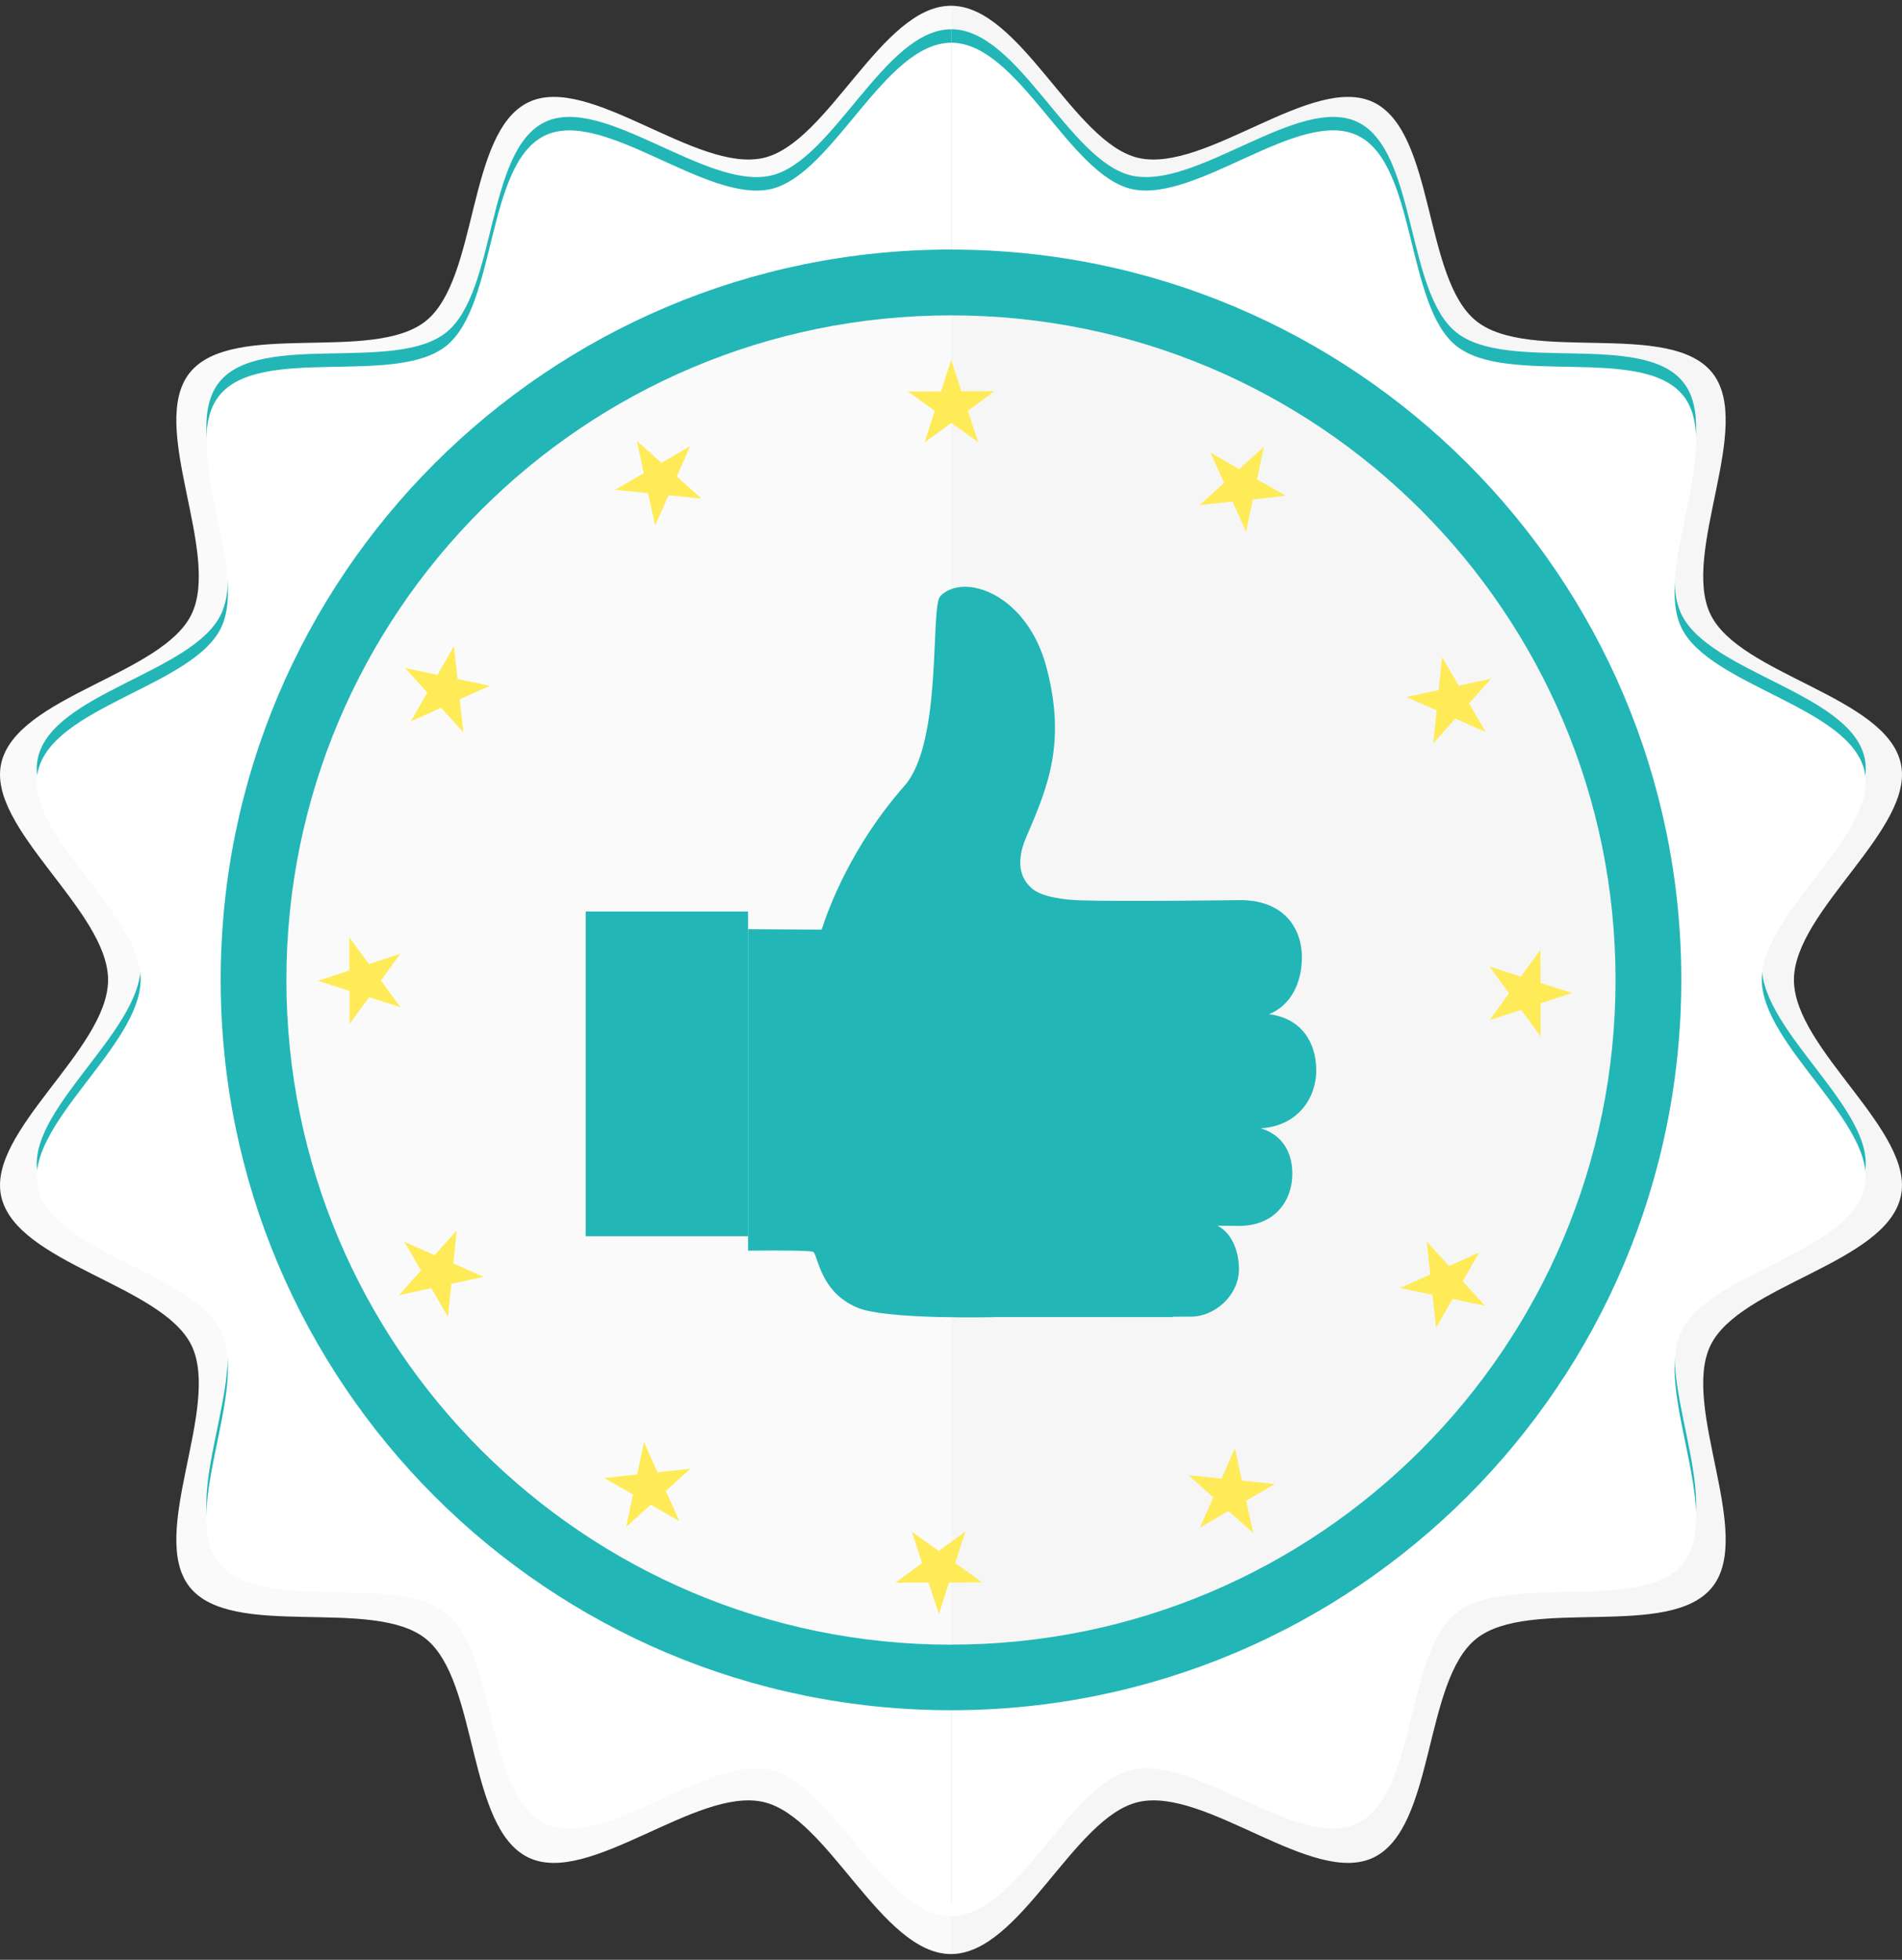 <svg xmlns="http://www.w3.org/2000/svg" width="33" height="34" viewBox="0 0 33 34" fill="none">
    <rect x="0" y="0" width="33" height="34" fill="#333333" stroke="none"/>
    <path
        d="M3.825 17C3.825 10 9.499 4.326 16.5 4.325V0.1C15.294 0.1 14.373 2.482 13.245 2.74C12.082 3.005 10.217 1.266 9.167 1.775C8.098 2.292 8.304 4.837 7.387 5.57C6.465 6.306 4.029 5.546 3.292 6.467C2.559 7.384 3.839 9.59 3.323 10.657C2.815 11.708 0.287 12.076 0.022 13.24C-0.236 14.368 1.875 15.795 1.875 17C1.875 18.205 -0.236 19.633 0.022 20.76C0.287 21.925 2.815 22.291 3.323 23.342C3.839 24.411 2.559 26.616 3.292 27.534C4.028 28.455 6.465 27.694 7.387 28.43C8.304 29.164 8.098 31.709 9.167 32.225C10.218 32.734 12.082 30.995 13.245 31.262C14.373 31.517 15.294 33.9 16.5 33.9V29.675C9.499 29.675 3.825 24.001 3.825 17Z"
        fill="#FAFAFA" />
    <path
        d="M32.978 13.24C32.713 12.076 30.184 11.708 29.677 10.658C29.161 9.59 30.441 7.385 29.708 6.467C28.971 5.546 26.535 6.307 25.614 5.57C24.695 4.837 24.9 2.292 23.832 1.775C22.782 1.266 20.918 3.005 19.753 2.74C18.626 2.482 17.705 0.1 16.5 0.1V4.325C23.5 4.325 29.174 10 29.174 17C29.174 24.001 23.5 29.675 16.5 29.675V33.9C17.705 33.9 18.626 31.517 19.753 31.262C20.918 30.995 22.782 32.734 23.832 32.225C24.9 31.709 24.695 29.165 25.613 28.43C26.534 27.694 28.971 28.456 29.708 27.534C30.441 26.616 29.161 24.411 29.677 23.342C30.184 22.291 32.713 21.925 32.978 20.76C33.235 19.633 31.125 18.205 31.125 17C31.125 15.795 33.236 14.368 32.978 13.24Z"
        fill="#F6F6F7" />
    <path
        d="M4.316 16.758C4.316 10.028 9.773 4.571 16.504 4.571V0.508C15.345 0.508 14.459 2.799 13.375 3.046C12.255 3.301 10.464 1.63 9.453 2.118C8.426 2.615 8.623 5.062 7.741 5.768C6.855 6.476 4.512 5.744 3.804 6.63C3.099 7.512 4.329 9.633 3.833 10.66C3.345 11.671 0.914 12.023 0.659 13.143C0.411 14.228 2.441 15.6 2.441 16.759C2.441 17.918 0.411 19.29 0.659 20.375C0.914 21.494 3.345 21.848 3.833 22.858C4.329 23.883 3.099 26.005 3.804 26.887C4.511 27.773 6.855 27.042 7.741 27.75C8.623 28.455 8.426 30.902 9.453 31.399C10.463 31.888 12.255 30.216 13.375 30.471C14.459 30.719 15.345 33.01 16.504 33.01V28.947C9.773 28.946 4.316 23.489 4.316 16.758Z"
        fill="#23B6B6" />
    <path
        d="M32.35 13.142C32.095 12.023 29.664 11.67 29.175 10.66C28.679 9.633 29.909 7.512 29.204 6.63C28.497 5.743 26.154 6.476 25.268 5.767C24.385 5.062 24.582 2.615 23.556 2.118C22.545 1.63 20.753 3.3 19.634 3.046C18.548 2.798 17.663 0.507 16.505 0.507H16.504V4.571H16.505C23.236 4.571 28.692 10.026 28.692 16.758C28.692 23.489 23.236 28.946 16.505 28.946H16.504V33.009H16.505C17.663 33.009 18.548 30.718 19.634 30.47C20.752 30.215 22.544 31.887 23.556 31.398C24.582 30.902 24.385 28.455 25.267 27.749C26.154 27.041 28.495 27.773 29.204 26.886C29.909 26.004 28.679 23.883 29.175 22.857C29.664 21.846 32.094 21.493 32.35 20.374C32.598 19.289 30.567 17.917 30.567 16.758C30.567 15.599 32.598 14.227 32.35 13.142Z"
        fill="#23B6B6" />
    <path
        d="M4.316 16.992C4.316 10.261 9.773 4.805 16.504 4.805V0.742C15.345 0.742 14.459 3.032 13.375 3.28C12.256 3.534 10.463 1.864 9.453 2.352C8.427 2.848 8.623 5.296 7.741 6.002C6.855 6.71 4.512 5.977 3.804 6.864C3.099 7.746 4.33 9.867 3.834 10.894C3.345 11.904 0.915 12.257 0.659 13.376C0.411 14.461 2.44 15.833 2.44 16.993C2.44 18.152 0.412 19.523 0.659 20.608C0.915 21.727 3.345 22.081 3.834 23.091C4.33 24.117 3.099 26.239 3.804 27.121C4.512 28.007 6.855 27.275 7.741 27.984C8.623 28.688 8.427 31.136 9.453 31.633C10.463 32.122 12.256 30.45 13.375 30.705C14.459 30.953 15.345 33.243 16.504 33.243V29.181C9.772 29.18 4.316 23.723 4.316 16.992Z"
        fill="white" />
    <path
        d="M32.349 13.376C32.094 12.257 29.664 11.903 29.175 10.893C28.679 9.867 29.909 7.746 29.204 6.863C28.496 5.977 26.153 6.709 25.267 6.001C24.384 5.296 24.581 2.848 23.555 2.351C22.544 1.863 20.753 3.534 19.633 3.279C18.548 3.032 17.663 0.741 16.504 0.741H16.503V4.804H16.504C23.235 4.804 28.691 10.26 28.691 16.992C28.691 23.723 23.235 29.179 16.504 29.179H16.503V33.242H16.504C17.663 33.242 18.548 30.951 19.633 30.704C20.752 30.448 22.544 32.12 23.555 31.631C24.581 31.135 24.384 28.688 25.267 27.983C26.153 27.274 28.495 28.006 29.204 27.12C29.909 26.238 28.679 24.117 29.175 23.09C29.664 22.08 32.094 21.726 32.349 20.607C32.597 19.522 30.567 18.15 30.567 16.991C30.567 15.833 32.597 14.461 32.349 13.376Z"
        fill="white" />
    <path
        d="M16.501 29.67C23.498 29.67 29.171 23.997 29.171 17C29.171 10.002 23.498 4.33 16.501 4.33H16.5V29.671H16.501V29.67Z"
        fill="#23B6B6" />
    <path
        d="M3.829 17C3.829 23.997 9.502 29.67 16.5 29.67V4.329C9.502 4.329 3.829 10.002 3.829 17Z"
        fill="#23B6B6" />
    <path
        d="M16.501 28.532C22.869 28.532 28.03 23.37 28.03 17.001C28.03 10.633 22.868 5.471 16.501 5.471H16.5V28.532H16.501Z"
        fill="#F6F6F7" />
    <path
        d="M4.969 17.002C4.969 23.37 10.131 28.533 16.5 28.533V5.471C10.131 5.471 4.969 10.634 4.969 17.002Z"
        fill="#FAFAFA" />
    <path
        d="M22.837 18.564C22.836 18.078 22.572 17.663 22.018 17.595C22.405 17.439 22.588 17.038 22.588 16.61C22.587 16.06 22.236 15.616 21.521 15.616C21.521 15.616 19.421 15.644 18.722 15.619C18.512 15.611 18.092 15.573 17.908 15.417C17.621 15.174 17.678 14.815 17.811 14.51C18.191 13.631 18.495 12.879 18.16 11.59C17.826 10.302 16.721 9.926 16.316 10.341C16.132 10.528 16.365 12.87 15.691 13.635C14.77 14.68 14.369 15.771 14.256 16.127L13.969 16.126L12.979 16.12V21.697C13.55 21.692 14.074 21.694 14.111 21.72C14.194 21.78 14.225 22.412 14.871 22.684C15.124 22.793 15.725 22.833 16.262 22.848C16.796 22.862 17.266 22.85 17.266 22.85V22.849L20.35 22.85V22.843L20.665 22.842C21.079 22.841 21.494 22.473 21.496 22.02C21.497 21.77 21.41 21.416 21.125 21.264L21.496 21.268C22.129 21.267 22.422 20.822 22.422 20.36C22.421 19.995 22.254 19.688 21.873 19.575C22.494 19.539 22.838 19.074 22.837 18.564Z"
        fill="#23B6B6" />
    <path d="M12.979 15.813H10.162V21.447H12.979V15.813Z" fill="#23B6B6" />
    <path
        d="M16.972 7.672L16.506 7.336L16.042 7.675L16.218 7.128L15.752 6.792L16.327 6.79L16.503 6.243L16.682 6.789L17.256 6.787L16.793 7.126L16.972 7.672Z"
        fill="#FFEB57" />
    <path
        d="M21.619 9.226L21.384 8.701L20.812 8.764L21.239 8.378L21.003 7.854L21.502 8.139L21.927 7.753L21.81 8.316L22.308 8.601L21.738 8.664L21.619 9.226Z"
        fill="#FFEB57" />
    <path
        d="M24.868 12.895L24.926 12.324L24.4 12.092L24.962 11.971L25.02 11.399L25.309 11.895L25.871 11.774L25.488 12.202L25.777 12.699L25.25 12.467L24.868 12.895Z"
        fill="#FFEB57" />
    <path
        d="M25.846 17.698L26.182 17.232L25.843 16.768L26.389 16.944L26.726 16.477L26.728 17.052L27.275 17.228L26.73 17.407L26.731 17.982L26.392 17.519L25.846 17.698Z"
        fill="#FFEB57" />
    <path
        d="M24.293 22.345L24.816 22.111L24.754 21.539L25.14 21.964L25.664 21.729L25.379 22.228L25.764 22.653L25.203 22.535L24.916 23.034L24.854 22.463L24.293 22.345Z"
        fill="#FFEB57" />
    <path
        d="M20.622 25.593L21.194 25.652L21.426 25.126L21.547 25.687L22.119 25.745L21.622 26.035L21.743 26.596L21.315 26.213L20.819 26.502L21.05 25.977L20.622 25.593Z"
        fill="#FFEB57" />
    <path
        d="M15.821 26.572L16.286 26.908L16.75 26.568L16.574 27.115L17.04 27.452L16.466 27.454L16.29 28.001L16.11 27.455L15.536 27.457L15.999 27.117L15.821 26.572Z"
        fill="#FFEB57" />
    <path
        d="M11.173 25.018L11.407 25.541L11.979 25.48L11.553 25.865L11.789 26.39L11.29 26.104L10.864 26.49L10.982 25.927L10.484 25.642L11.055 25.579L11.173 25.018Z"
        fill="#FFEB57" />
    <path
        d="M7.924 21.348L7.866 21.919L8.392 22.151L7.831 22.273L7.772 22.845L7.483 22.348L6.921 22.469L7.304 22.041L7.016 21.545L7.541 21.776L7.924 21.348Z"
        fill="#FFEB57" />
    <path
        d="M6.946 16.546L6.61 17.011L6.949 17.475L6.403 17.3L6.065 17.766L6.064 17.191L5.517 17.016L6.062 16.836L6.061 16.262L6.401 16.725L6.946 16.546Z"
        fill="#FFEB57" />
    <path
        d="M8.5 11.898L7.977 12.133L8.039 12.704L7.653 12.279L7.128 12.515L7.414 12.015L7.028 11.59L7.591 11.707L7.876 11.21L7.939 11.78L8.5 11.898Z"
        fill="#FFEB57" />
    <path
        d="M12.17 8.65L11.599 8.592L11.367 9.117L11.244 8.556L10.673 8.498L11.17 8.209L11.048 7.647L11.476 8.03L11.973 7.741L11.742 8.267L12.17 8.65Z"
        fill="#FFEB57" />
</svg>